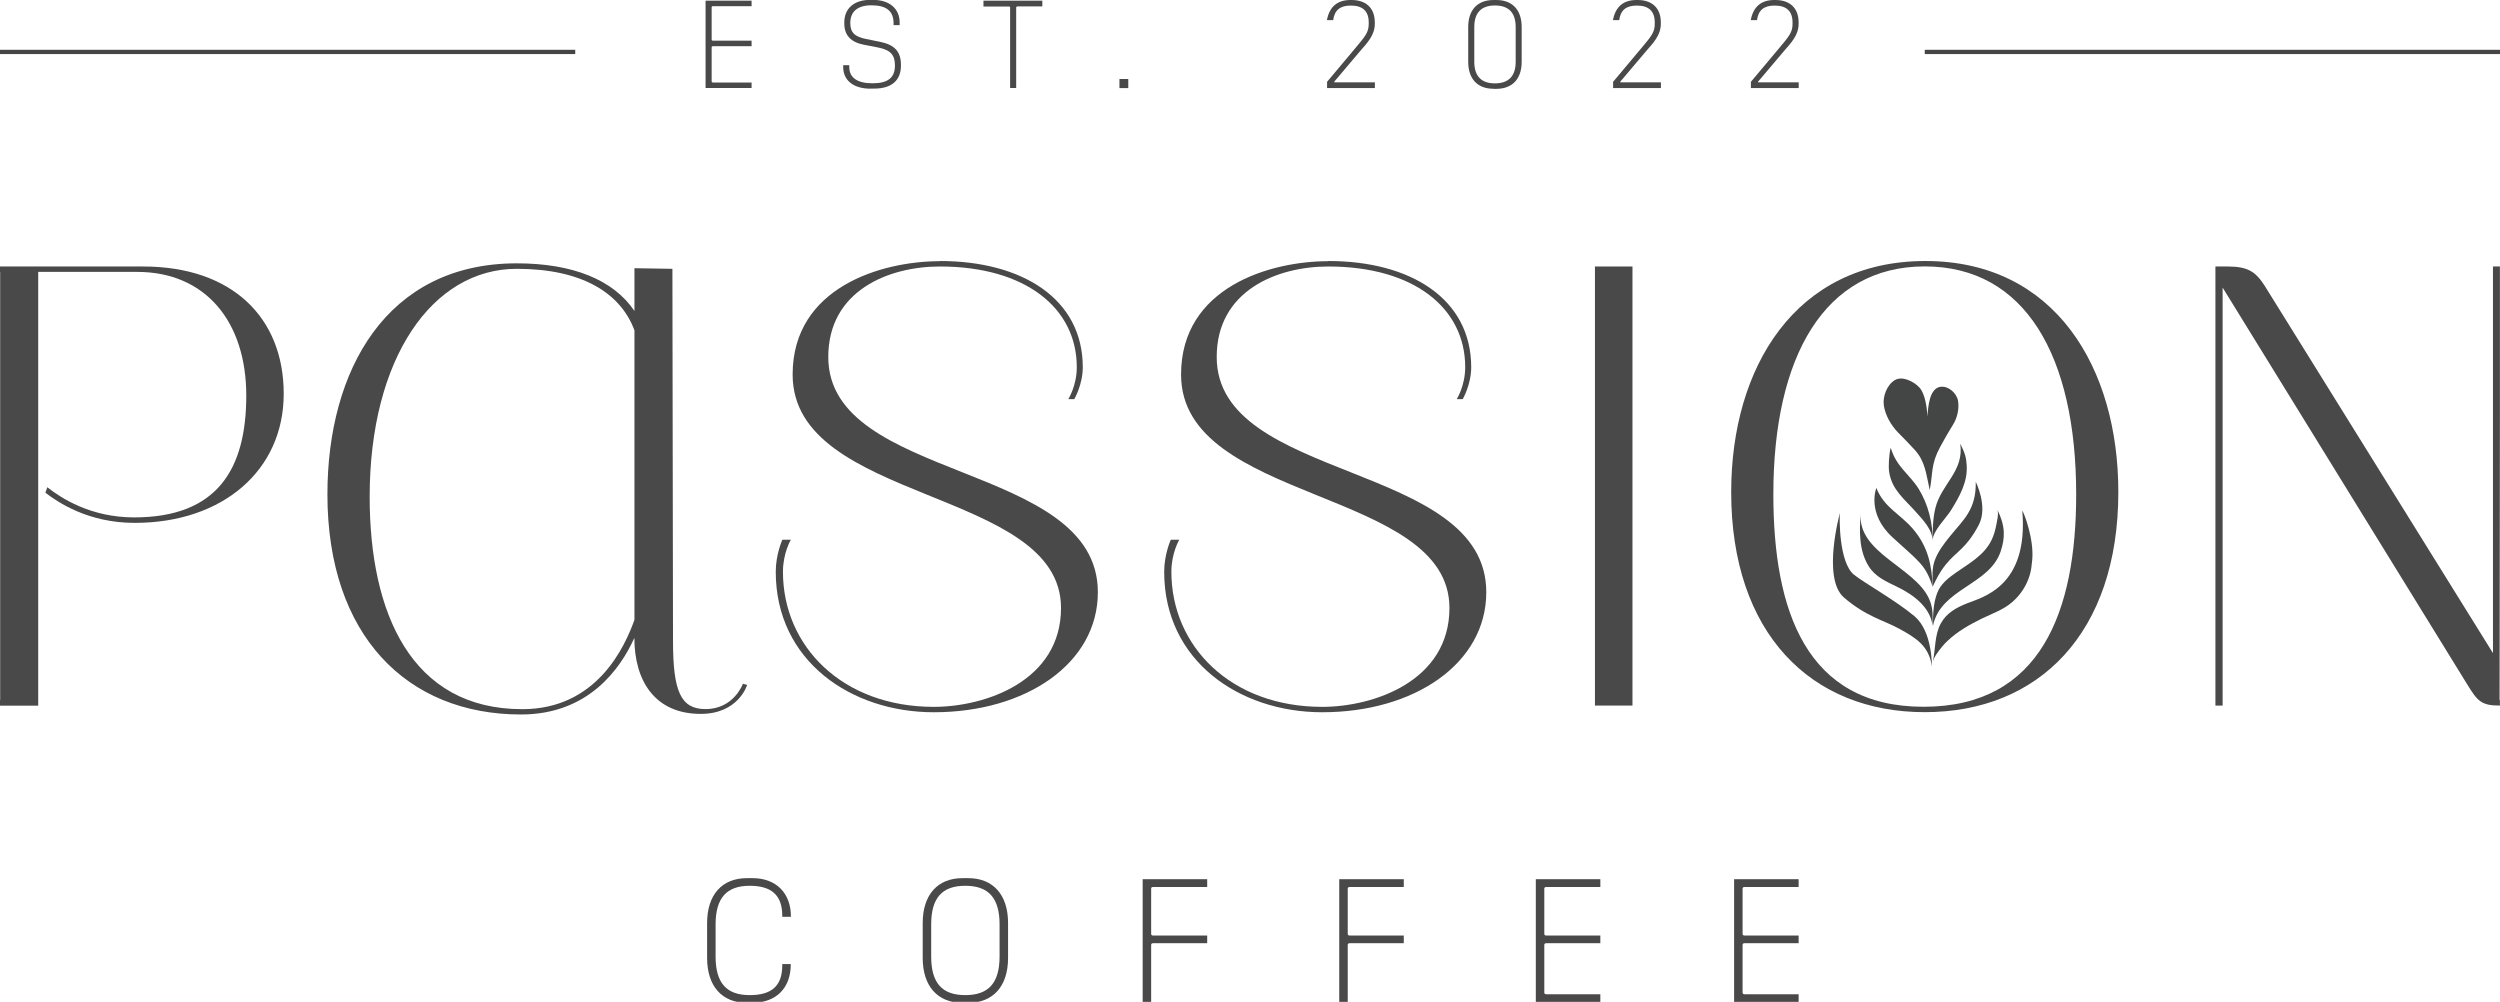 <?xml version="1.0" encoding="UTF-8"?>
<svg id="Layer_1" data-name="Layer 1" xmlns="http://www.w3.org/2000/svg" viewBox="0 0 291.75 116.91">
  <defs>
    <style>
      .cls-1 {
        fill: #4a494a;
      }

      .cls-2 {
        fill: #444545;
      }

      .cls-3 {
        fill: none;
        stroke: #444545;
        stroke-miterlimit: 10;
        stroke-width: .5px;
      }
    </style>
  </defs>
  <g>
    <path class="cls-1" d="M87.17,117.03c-2.92,0-4.65-1.95-4.65-5.23v-4.09c0-3.28,1.73-5.23,4.65-5.23h.66c2.72,0,4.47,1.72,4.47,4.48v.03h-1.01v-.13c0-2.4-1.27-3.49-3.8-3.49-2.7,0-3.98,1.43-3.98,4.51v3.74c0,3.09,1.26,4.51,3.98,4.51,2.54,0,3.8-1.05,3.8-3.48v-.14h.99v.06c0,2.76-1.74,4.45-4.45,4.45h-.66Z"/>
    <path class="cls-1" d="M112.33,117.03c-2.92,0-4.65-1.95-4.65-5.23v-4.09c0-3.28,1.73-5.23,4.65-5.23h.66c2.92,0,4.65,1.95,4.65,5.23v4.09c0,3.28-1.73,5.23-4.65,5.23h-.66ZM116.65,111.62v-3.74c0-3.08-1.28-4.51-4-4.51s-3.98,1.43-3.98,4.51v3.74c0,3.09,1.26,4.51,3.98,4.51s4-1.42,4-4.51Z"/>
    <path class="cls-1" d="M133.35,102.6h7.53v.91h-6.29q-.25,0-.25.2v5.27q0,.2.25.2h6.29v.89h-6.29q-.25,0-.25.2v6.65h-.99v-14.31Z"/>
    <path class="cls-1" d="M156.29,102.6h7.53v.91h-6.29q-.25,0-.25.2v5.27q0,.2.25.2h6.29v.89h-6.29q-.25,0-.25.2v6.65h-.99v-14.31Z"/>
    <path class="cls-1" d="M179.23,102.6h7.53v.91h-6.29q-.25,0-.25.2v5.27q0,.2.25.2h6.29v.89h-6.29q-.25,0-.25.2v5.56q0,.2.25.2h6.29v.89h-7.53v-14.31Z"/>
    <path class="cls-1" d="M202.37,102.6h7.53v.91h-6.29q-.25,0-.25.2v5.27q0,.2.25.2h6.29v.89h-6.29q-.25,0-.25.2v5.56q0,.2.25.2h6.29v.89h-7.53v-14.31Z"/>
  </g>
  <g>
    <g>
      <path class="cls-1" d="M82.34.08h5.37v.64h-4.48q-.18,0-.18.14v3.75q0,.14.18.14h4.48v.64h-4.48q-.18,0-.18.14v3.96q0,.14.18.14h4.48v.64h-5.37V.08Z"/>
      <path class="cls-1" d="M101.6,10.35c-2,0-3.2-.96-3.2-2.53v-.21h.71v.21c0,1.26.96,1.9,2.72,1.9s2.61-.63,2.61-2.07c0-1.24-.5-1.83-2.03-2.12l-1.56-.3c-1.54-.29-2.32-1.1-2.32-2.49v-.13c0-1.64,1.17-2.62,2.97-2.62h.42c1.88,0,3.07,1.03,3.07,2.63v.31h-.71v-.21c0-1.44-.84-2.1-2.59-2.1-1.59,0-2.46.72-2.46,2.06,0,1.12.5,1.6,1.84,1.87l1.63.33c1.73.35,2.44,1.17,2.44,2.68v.1c0,1.73-1.1,2.68-3.12,2.68h-.42Z"/>
      <path class="cls-1" d="M117.89.9q0-.14-.18-.14h-2.94V.08h6.87v.67h-2.87q-.18,0-.18.14v9.38h-.71V.9Z"/>
      <path class="cls-1" d="M130.64,9.22h1.03v1.06h-1.03v-1.06Z"/>
      <path class="cls-1" d="M154.86,9.56l3.33-3.97c1.17-1.39,1.54-1.84,1.54-2.81v-.16c0-1.32-.71-1.97-2.08-1.97-1.25,0-1.9.51-2.07,1.7h-.73c.3-1.57,1.22-2.35,2.76-2.35h.11c1.72,0,2.72.96,2.72,2.62v.16c0,1.36-.93,2.27-1.71,3.18l-2.8,3.31c-.15.17-.23.25-.23.3,0,.03.01.04.06.04h4.69v.67h-5.58v-.72Z"/>
      <path class="cls-1" d="M174.3,10.36c-1.88,0-2.96-1.15-2.96-3.16V3.16c0-2,1.08-3.16,2.96-3.16h.31c1.88,0,2.97,1.15,2.97,3.16v4.05c0,2-1.09,3.16-2.97,3.16h-.31ZM176.88,7.22V3.16c0-1.69-.83-2.52-2.42-2.52s-2.41.84-2.41,2.52v4.06c0,1.67.83,2.51,2.41,2.51s2.42-.84,2.42-2.51Z"/>
      <path class="cls-1" d="M188.24,9.56l3.33-3.97c1.17-1.39,1.54-1.84,1.54-2.81v-.16c0-1.32-.71-1.97-2.08-1.97-1.25,0-1.9.51-2.07,1.7h-.73c.3-1.57,1.22-2.35,2.76-2.35h.11c1.72,0,2.72.96,2.72,2.62v.16c0,1.36-.93,2.27-1.71,3.18l-2.8,3.31c-.15.17-.23.25-.23.3,0,.03.01.04.06.04h4.69v.67h-5.58v-.72Z"/>
      <path class="cls-1" d="M204.32,9.56l3.33-3.97c1.17-1.39,1.54-1.84,1.54-2.81v-.16c0-1.32-.71-1.97-2.08-1.97-1.25,0-1.9.51-2.07,1.7h-.73c.3-1.57,1.22-2.35,2.76-2.35h.11c1.72,0,2.72.96,2.72,2.62v.16c0,1.36-.93,2.27-1.71,3.18l-2.8,3.31c-.15.17-.23.25-.23.3,0,.03.01.04.06.04h4.69v.67h-5.58v-.72Z"/>
    </g>
    <line class="cls-3" x1="224.62" y1="6.06" x2="291.75" y2="6.06"/>
    <line class="cls-3" y1="6.06" x2="67.13" y2="6.06"/>
  </g>
  <g>
    <path class="cls-1" d="M16.7,31.1H0v.64h.02v49.97h-.02v.64h4.46v-.64h0V31.73h11.54c8.02,0,12.74,5.85,12.74,14.43s-3.37,14.22-13.09,14.22c-5.07,0-8.52-2.25-10.13-3.52l-.22.64c1.47,1.13,5,3.52,10.42,3.52,10.27,0,17.39-6.13,17.39-15.06s-6.06-14.86-16.41-14.86Z"/>
    <path class="cls-1" d="M74.04,36.3v-5l4.43.07.07,43.43c0,5.91.91,7.95,3.8,7.95,3.31,0,4.36-2.96,4.36-2.96l.49.14s-.99,3.38-5.42,3.38c-5.35,0-7.74-3.87-7.74-8.87-1.62,3.59-5.35,8.94-13.23,8.94-13.3,0-22.59-9.22-22.59-25.69,0-14.5,6.9-26.96,22.1-26.96,6.48,0,11.26,1.9,13.73,5.56ZM74.04,38.55c-1.62-4.36-6.12-7.18-13.73-7.18-9.85,0-17.17,10.42-17.17,26.61,0,13.58,4.86,24.78,17.81,24.78,8.73,0,11.97-7.32,13.09-10.42v-33.79Z"/>
    <path class="cls-1" d="M109.68,30.46c9.64,0,16.68,4.43,16.68,12.39,0,2.04-.99,3.73-.99,3.73h-.7s.99-1.55.99-3.73c0-6.9-5.98-11.75-15.98-11.75-5.98,0-13.02,2.82-13.02,10.56,0,14.64,31.46,12.18,31.46,27.45,0,8.31-8.38,14.01-19.15,14.01-9.64,0-18.44-5.98-18.44-16.4,0-2.04.77-3.73.77-3.73h.99s-.92,1.55-.92,3.73c0,8.73,6.97,15.77,17.6,15.77,6.05,0,14.85-3.03,14.85-11.54,0-14.01-31.32-12.18-31.32-27.24,0-10.21,10.42-13.23,17.17-13.23Z"/>
    <path class="cls-1" d="M155.01,30.46c9.64,0,16.68,4.43,16.68,12.39,0,2.04-.99,3.73-.99,3.73h-.7s.99-1.55.99-3.73c0-6.9-5.98-11.75-15.98-11.75-5.98,0-13.02,2.82-13.02,10.56,0,14.64,31.46,12.18,31.46,27.45,0,8.31-8.38,14.01-19.15,14.01-9.64,0-18.44-5.98-18.44-16.4,0-2.04.77-3.73.77-3.73h.99s-.92,1.55-.92,3.73c0,8.73,6.97,15.77,17.6,15.77,6.05,0,14.85-3.03,14.85-11.54,0-14.01-31.32-12.18-31.32-27.24,0-10.21,10.42-13.23,17.17-13.23Z"/>
    <path class="cls-1" d="M186.13,31.1v51.24h4.38V31.1h-4.38Z"/>
    <path class="cls-1" d="M202.03,57.42c0-14.5,7.46-26.96,22.66-26.96s22.52,12.53,22.52,26.96c0,16.47-9.29,25.69-22.59,25.69s-22.59-9.22-22.59-25.69ZM224.48,82.48c13.73,0,17.81-11.19,17.81-24.78,0-16.19-5.98-26.61-17.67-26.61s-17.67,10.49-17.67,26.61c0,13.51,3.8,24.78,17.53,24.78Z"/>
    <path class="cls-1" d="M291.75,31.1h-.82v45.12l-26.68-42.93c-1.06-1.63-1.98-2.19-4.3-2.19h-1.41v51.24h.84v-48.78l28.51,46.25c1.21,1.97,1.63,2.53,3.81,2.53h.04v-.64h-.04l.04-33.32v-17.29Z"/>
    <g>
      <path class="cls-2" d="M225.55,77.28c.34-1.5.2-3.18.94-4.52.68-1.24,1.8-1.84,3.04-2.34,1.81-.73,7.23-1.94,6.47-10.83.21.27,1.39,3.34,1.16,5.76-.06.62-.12,1.24-.31,1.83-.37,1.2-1.08,2.27-2.03,3.09-1.04.9-2.34,1.33-3.56,1.93-1.41.69-2.79,1.47-3.94,2.55-.24.22-.47.46-.68.72-.4.49-.96,1.19-1.1,1.83Z"/>
      <path class="cls-2" d="M225.58,73.01c0-1.28.03-2.63.5-3.83.4-1.03,1.25-1.7,2.13-2.32,1.59-1.12,3.36-2.05,4.23-3.89.23-.49.38-1,.49-1.53.09-.46.37-1.55.15-1.98.97,1.95.92,3.31.4,4.88-1.32,3.96-6.98,4.32-7.9,8.67Z"/>
      <path class="cls-2" d="M225.54,68.47c-.03-1.16-.07-2.16.22-3,.37-1.07,1.07-1.98,1.78-2.86,1.53-1.91,3.1-3.09,3.03-6.38,0,0,1.47,2.91.35,5.03-1.45,2.76-2.61,3.08-3.84,4.61-.79.98-1.12,1.75-1.54,2.59Z"/>
      <path class="cls-2" d="M225.54,63.09c-.02-1.18.03-2.65.32-3.8.71-2.85,3.37-4.29,2.9-7.52.58,1.17.69,1.61.75,2.49.14,1.98-.82,3.65-1.83,5.29-.54.88-2.16,2.44-2.14,3.54Z"/>
      <path class="cls-2" d="M225.45,77.77s.09-4.05-2.01-5.84c-2.1-1.78-5.94-3.94-7.08-4.86-1.78-1.44-1.71-6.72-1.64-7.21,0,0-2.12,7.63.47,9.87,2.59,2.24,4.68,2.66,6.5,3.67,1.82,1.01,3.43,1.94,3.76,4.37Z"/>
      <path class="cls-2" d="M225.54,73.08c-.02-1.09.11-2.06-.43-3.23-1.7-3.68-8.35-5.33-7.96-9.91-.18,2.05-.21,4.32.92,6.13.78,1.26,2.07,1.8,3.34,2.42,1.89.91,3.89,2.39,4.13,4.59Z"/>
      <path class="cls-2" d="M225.54,68.47c-.09-2.47-.53-4.66-2.27-6.71-1.5-1.78-3.4-2.51-4.3-4.82,0,0-1.19,2.94,1.89,5.77,3.08,2.83,3.85,3.17,4.68,5.77Z"/>
      <path class="cls-2" d="M225.54,63.23c.05-2.13-.52-4.4-1.65-6.21-1.04-1.66-2.61-2.56-3.24-4.77-.21.75-.28,2.19-.19,2.8.31,2.1,1.75,3.15,3.11,4.68.82.92,2,2.11,1.97,3.48Z"/>
    </g>
    <path class="cls-2" d="M226.43,45.15c.9-.17,1.91.71,2.07,1.61.16.9-.08,1.99-.56,2.76s-1.09,1.83-1.52,2.63c-1.11,2.06-.82,2.95-1.22,5.04-.43-1.88-.51-3.33-1.76-4.7-.52-.57-1.37-1.45-1.92-2-.86-.87-1.52-2.07-1.68-3.19-.15-1.06.39-2.43,1.32-2.96.85-.48,2.19.17,2.85.9s.88,2.4.92,3.4c.09-1.35.26-3.26,1.49-3.5Z"/>
  </g>
</svg>